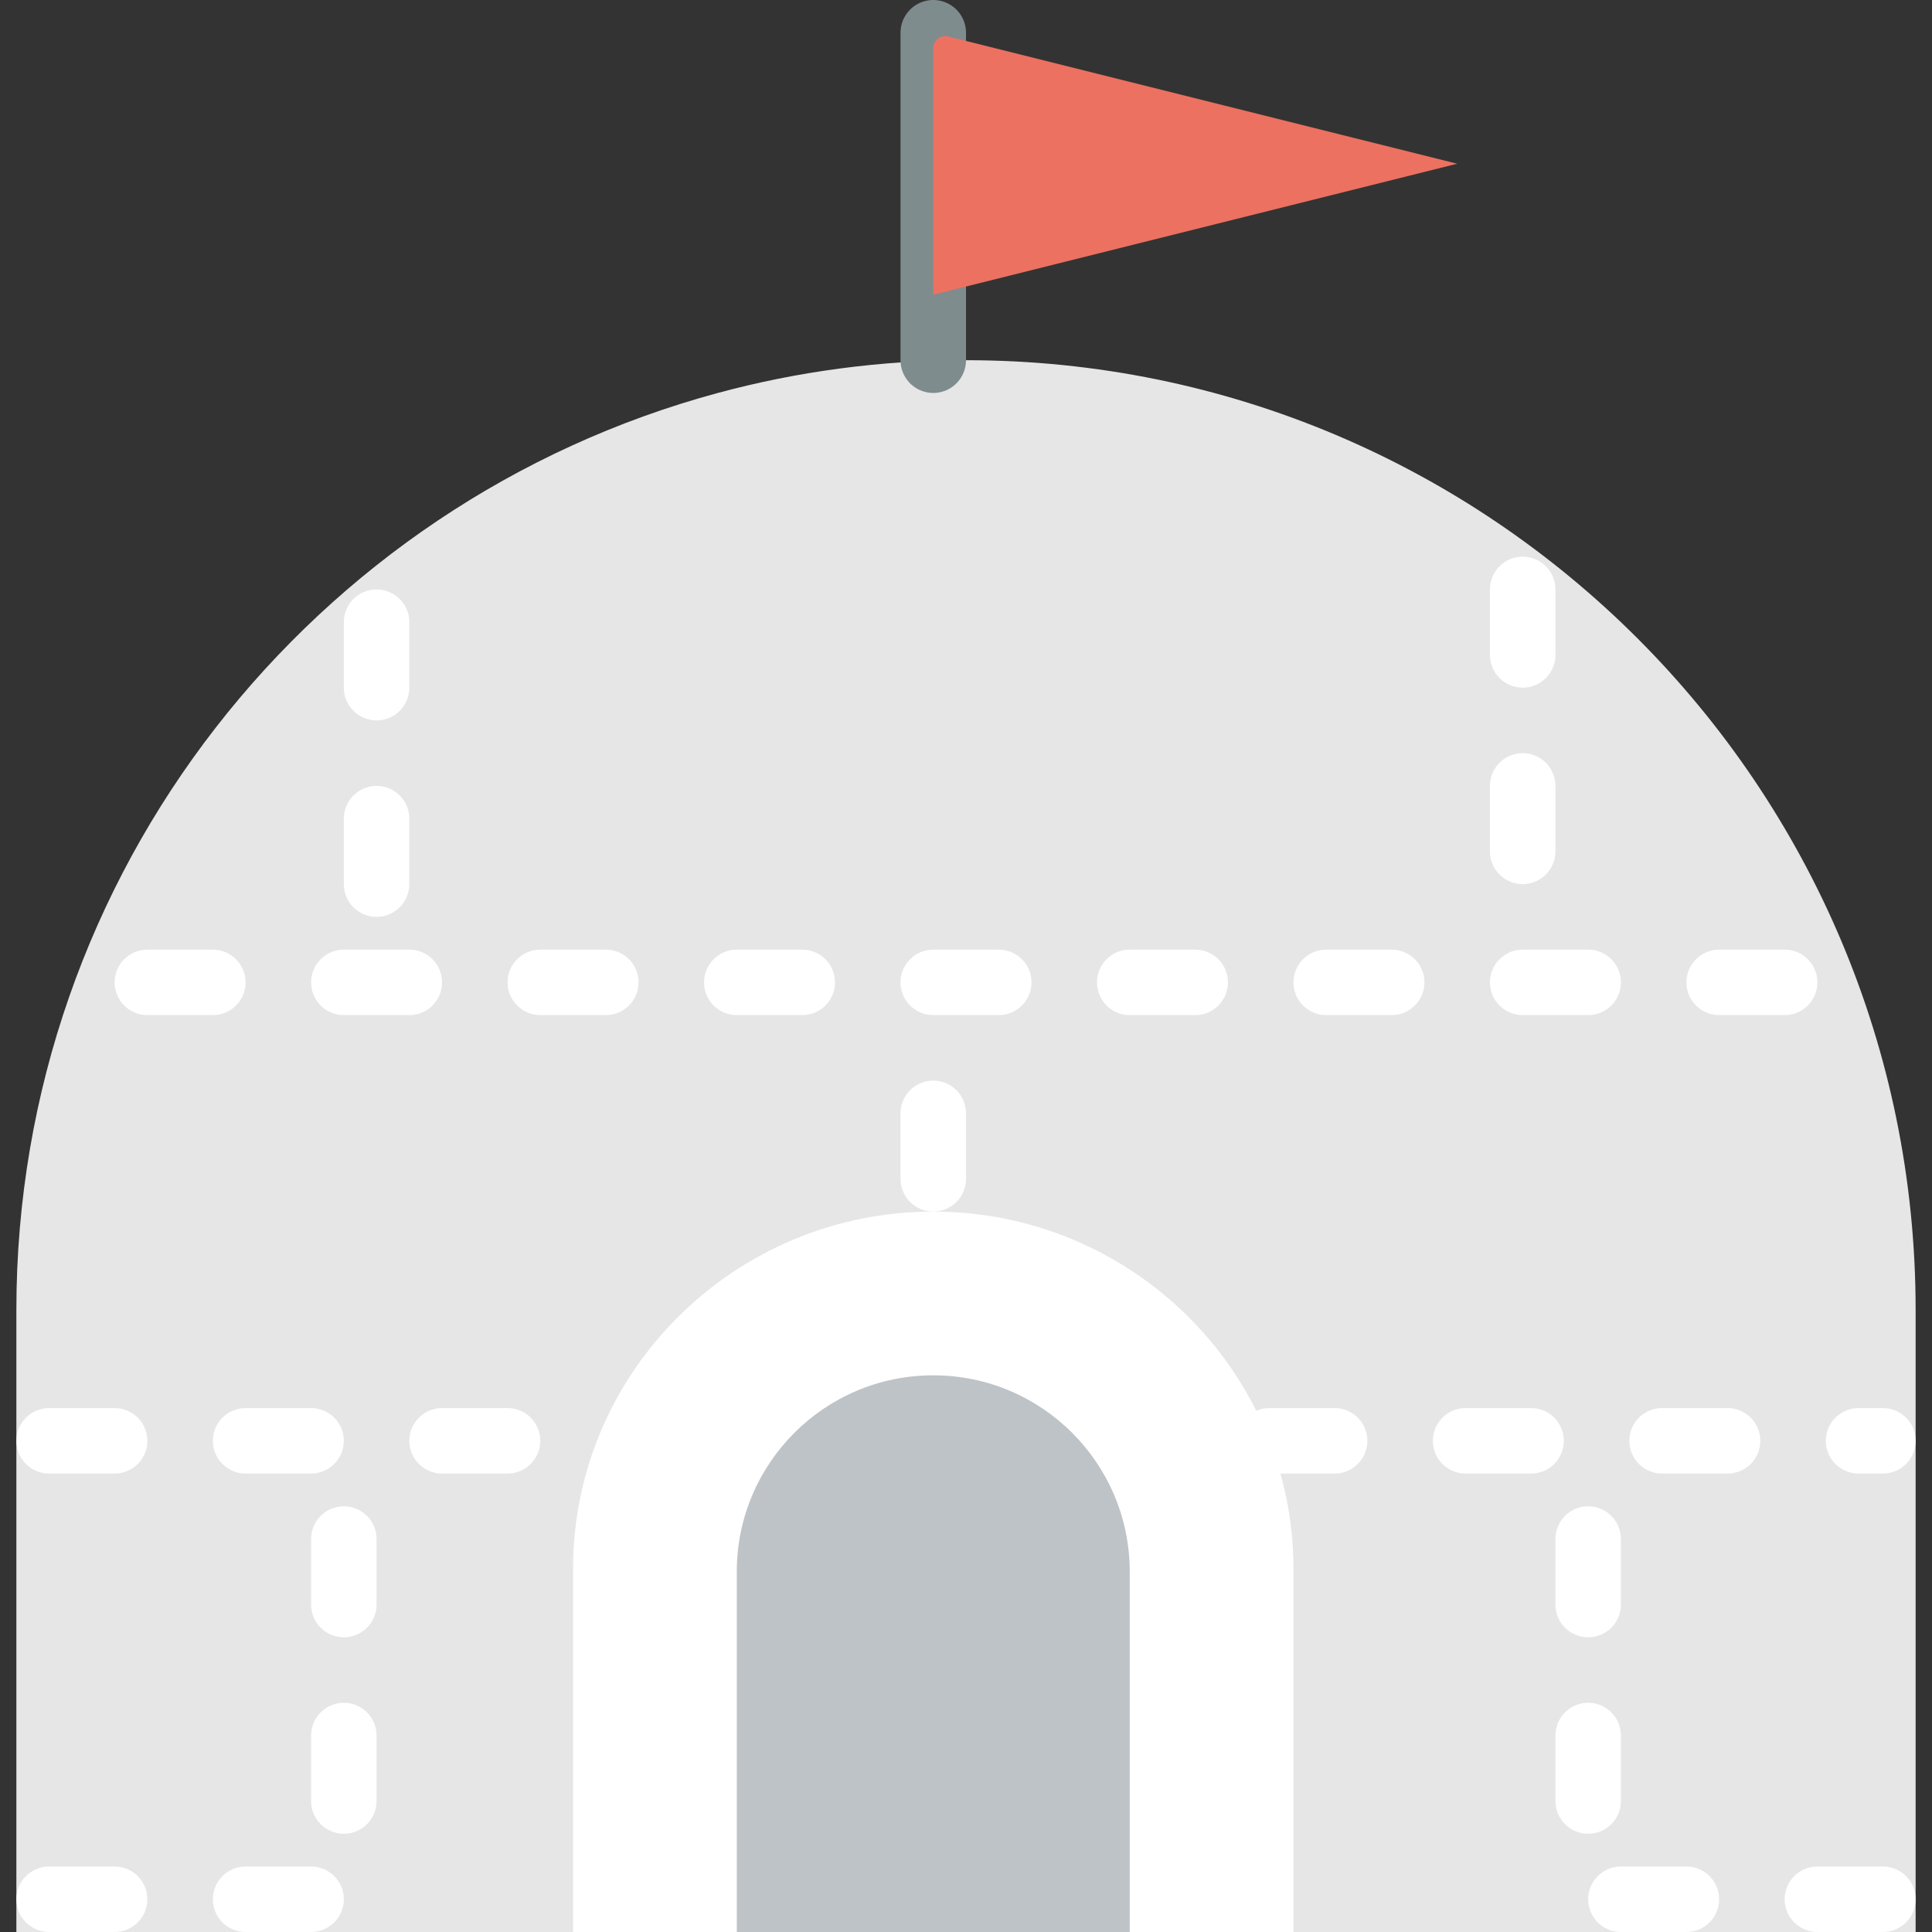 <?xml version="1.0" encoding="iso-8859-1"?>
<!-- Generator: Adobe Illustrator 19.0.0, SVG Export Plug-In . SVG Version: 6.00 Build 0)  -->
<svg version="1.1" id="Capa_1" xmlns="http://www.w3.org/2000/svg" xmlns:xlink="http://www.w3.org/1999/xlink" x="0px" y="0px"
	 viewBox="0 0 59 59" style="enable-background:new 0 0 59 59;" xml:space="preserve">
<rect x="0" y="0" width="59" height="59" fill="#333333" stroke="none"/>
<path style="fill:#E6E6E6;" d="M58.5,59h-58V40c0-13.395,9.081-24.668,21.423-28c2.415-0.652,4.956-1,7.577-1h0
	c16.016,0,29,12.984,29,29V59z"/>
<path style="fill:#FFFFFF;" d="M17.5,59V47.909C17.5,41.894,22.434,37,28.5,37s11,4.894,11,10.909V59H17.5z"/>
<path style="fill:#BDC3C7;" d="M34.5,59h-12V48c0-3.314,2.686-6,6-6h0c3.314,0,6,2.686,6,6V59z"/>
<path style="fill:#FFFFFF;" d="M57.5,59h-2c-0.552,0-1-0.448-1-1s0.448-1,1-1h2c0.552,0,1,0.448,1,1S58.052,59,57.5,59z M51.5,59h-2
	c-0.552,0-1-0.448-1-1s0.448-1,1-1h2c0.552,0,1,0.448,1,1S52.052,59,51.5,59z M48.5,56c-0.552,0-1-0.448-1-1v-2c0-0.552,0.448-1,1-1
	s1,0.448,1,1v2C49.5,55.552,49.052,56,48.5,56z M48.5,50c-0.552,0-1-0.448-1-1v-2c0-0.552,0.448-1,1-1s1,0.448,1,1v2
	C49.5,49.552,49.052,50,48.5,50z"/>
<path style="fill:#FFFFFF;" d="M46.5,27c-0.552,0-1-0.448-1-1v-2c0-0.552,0.448-1,1-1s1,0.448,1,1v2C47.5,26.552,47.052,27,46.5,27z
	 M46.5,21c-0.552,0-1-0.448-1-1v-2c0-0.552,0.448-1,1-1s1,0.448,1,1v2C47.5,20.552,47.052,21,46.5,21z"/>
<path style="fill:#FFFFFF;" d="M11.5,28c-0.552,0-1-0.448-1-1v-2c0-0.552,0.448-1,1-1s1,0.448,1,1v2C12.5,27.552,12.052,28,11.5,28z
	 M11.5,22c-0.552,0-1-0.448-1-1v-2c0-0.552,0.448-1,1-1s1,0.448,1,1v2C12.5,21.552,12.052,22,11.5,22z"/>
<path style="fill:#FFFFFF;" d="M54.5,31h-2c-0.552,0-1-0.448-1-1s0.448-1,1-1h2c0.552,0,1,0.448,1,1S55.052,31,54.5,31z M48.5,31h-2
	c-0.552,0-1-0.448-1-1s0.448-1,1-1h2c0.552,0,1,0.448,1,1S49.052,31,48.5,31z M42.5,31h-2c-0.552,0-1-0.448-1-1s0.448-1,1-1h2
	c0.552,0,1,0.448,1,1S43.052,31,42.5,31z M36.5,31h-2c-0.552,0-1-0.448-1-1s0.448-1,1-1h2c0.552,0,1,0.448,1,1S37.052,31,36.5,31z
	 M30.5,31h-2c-0.552,0-1-0.448-1-1s0.448-1,1-1h2c0.552,0,1,0.448,1,1S31.052,31,30.5,31z M24.5,31h-2c-0.552,0-1-0.448-1-1
	s0.448-1,1-1h2c0.552,0,1,0.448,1,1S25.052,31,24.5,31z M18.5,31h-2c-0.552,0-1-0.448-1-1s0.448-1,1-1h2c0.552,0,1,0.448,1,1
	S19.052,31,18.5,31z M12.5,31h-2c-0.552,0-1-0.448-1-1s0.448-1,1-1h2c0.552,0,1,0.448,1,1S13.052,31,12.5,31z M6.5,31h-2
	c-0.552,0-1-0.448-1-1s0.448-1,1-1h2c0.552,0,1,0.448,1,1S7.052,31,6.5,31z"/>
<path style="fill:#FFFFFF;" d="M9.5,59h-2c-0.552,0-1-0.448-1-1s0.448-1,1-1h2c0.552,0,1,0.448,1,1S10.052,59,9.5,59z M3.5,59h-2
	c-0.552,0-1-0.448-1-1s0.448-1,1-1h2c0.552,0,1,0.448,1,1S4.052,59,3.5,59z M10.5,56c-0.552,0-1-0.448-1-1v-2c0-0.552,0.448-1,1-1
	s1,0.448,1,1v2C11.5,55.552,11.052,56,10.5,56z M10.5,50c-0.552,0-1-0.448-1-1v-2c0-0.552,0.448-1,1-1s1,0.448,1,1v2
	C11.5,49.552,11.052,50,10.5,50z"/>
<path style="fill:#FFFFFF;" d="M15.5,45h-2c-0.552,0-1-0.448-1-1s0.448-1,1-1h2c0.552,0,1,0.448,1,1S16.052,45,15.5,45z M9.5,45h-2
	c-0.552,0-1-0.448-1-1s0.448-1,1-1h2c0.552,0,1,0.448,1,1S10.052,45,9.5,45z M3.5,45h-2c-0.552,0-1-0.448-1-1s0.448-1,1-1h2
	c0.552,0,1,0.448,1,1S4.052,45,3.5,45z"/>
<path style="fill:#FFFFFF;" d="M57.5,45h-0.743c-0.552,0-1-0.448-1-1s0.448-1,1-1H57.5c0.552,0,1,0.448,1,1S58.052,45,57.5,45z
	 M52.757,45h-2c-0.552,0-1-0.448-1-1s0.448-1,1-1h2c0.552,0,1,0.448,1,1S53.31,45,52.757,45z M46.757,45h-2c-0.552,0-1-0.448-1-1
	s0.448-1,1-1h2c0.552,0,1,0.448,1,1S47.31,45,46.757,45z M40.757,45h-2c-0.552,0-1-0.448-1-1s0.448-1,1-1h2c0.552,0,1,0.448,1,1
	S41.31,45,40.757,45z"/>
<path style="fill:#FFFFFF;" d="M28.5,37c-0.552,0-1-0.448-1-1v-2c0-0.552,0.448-1,1-1s1,0.448,1,1v2C29.5,36.552,29.052,37,28.5,37z
	"/>
<line style="fill:none;stroke:#7F8C8D;stroke-width:2;stroke-linecap:round;stroke-miterlimit:10;" x1="28.5" y1="1" x2="28.5" y2="11"/>
<path style="fill:#ED7161;" d="M28.5,9V1.473c0-0.24,0.226-0.417,0.459-0.358L44.5,5L28.5,9z"/>
<g>
</g>
<g>
</g>
<g>
</g>
<g>
</g>
<g>
</g>
<g>
</g>
<g>
</g>
<g>
</g>
<g>
</g>
<g>
</g>
<g>
</g>
<g>
</g>
<g>
</g>
<g>
</g>
<g>
</g>
</svg>
